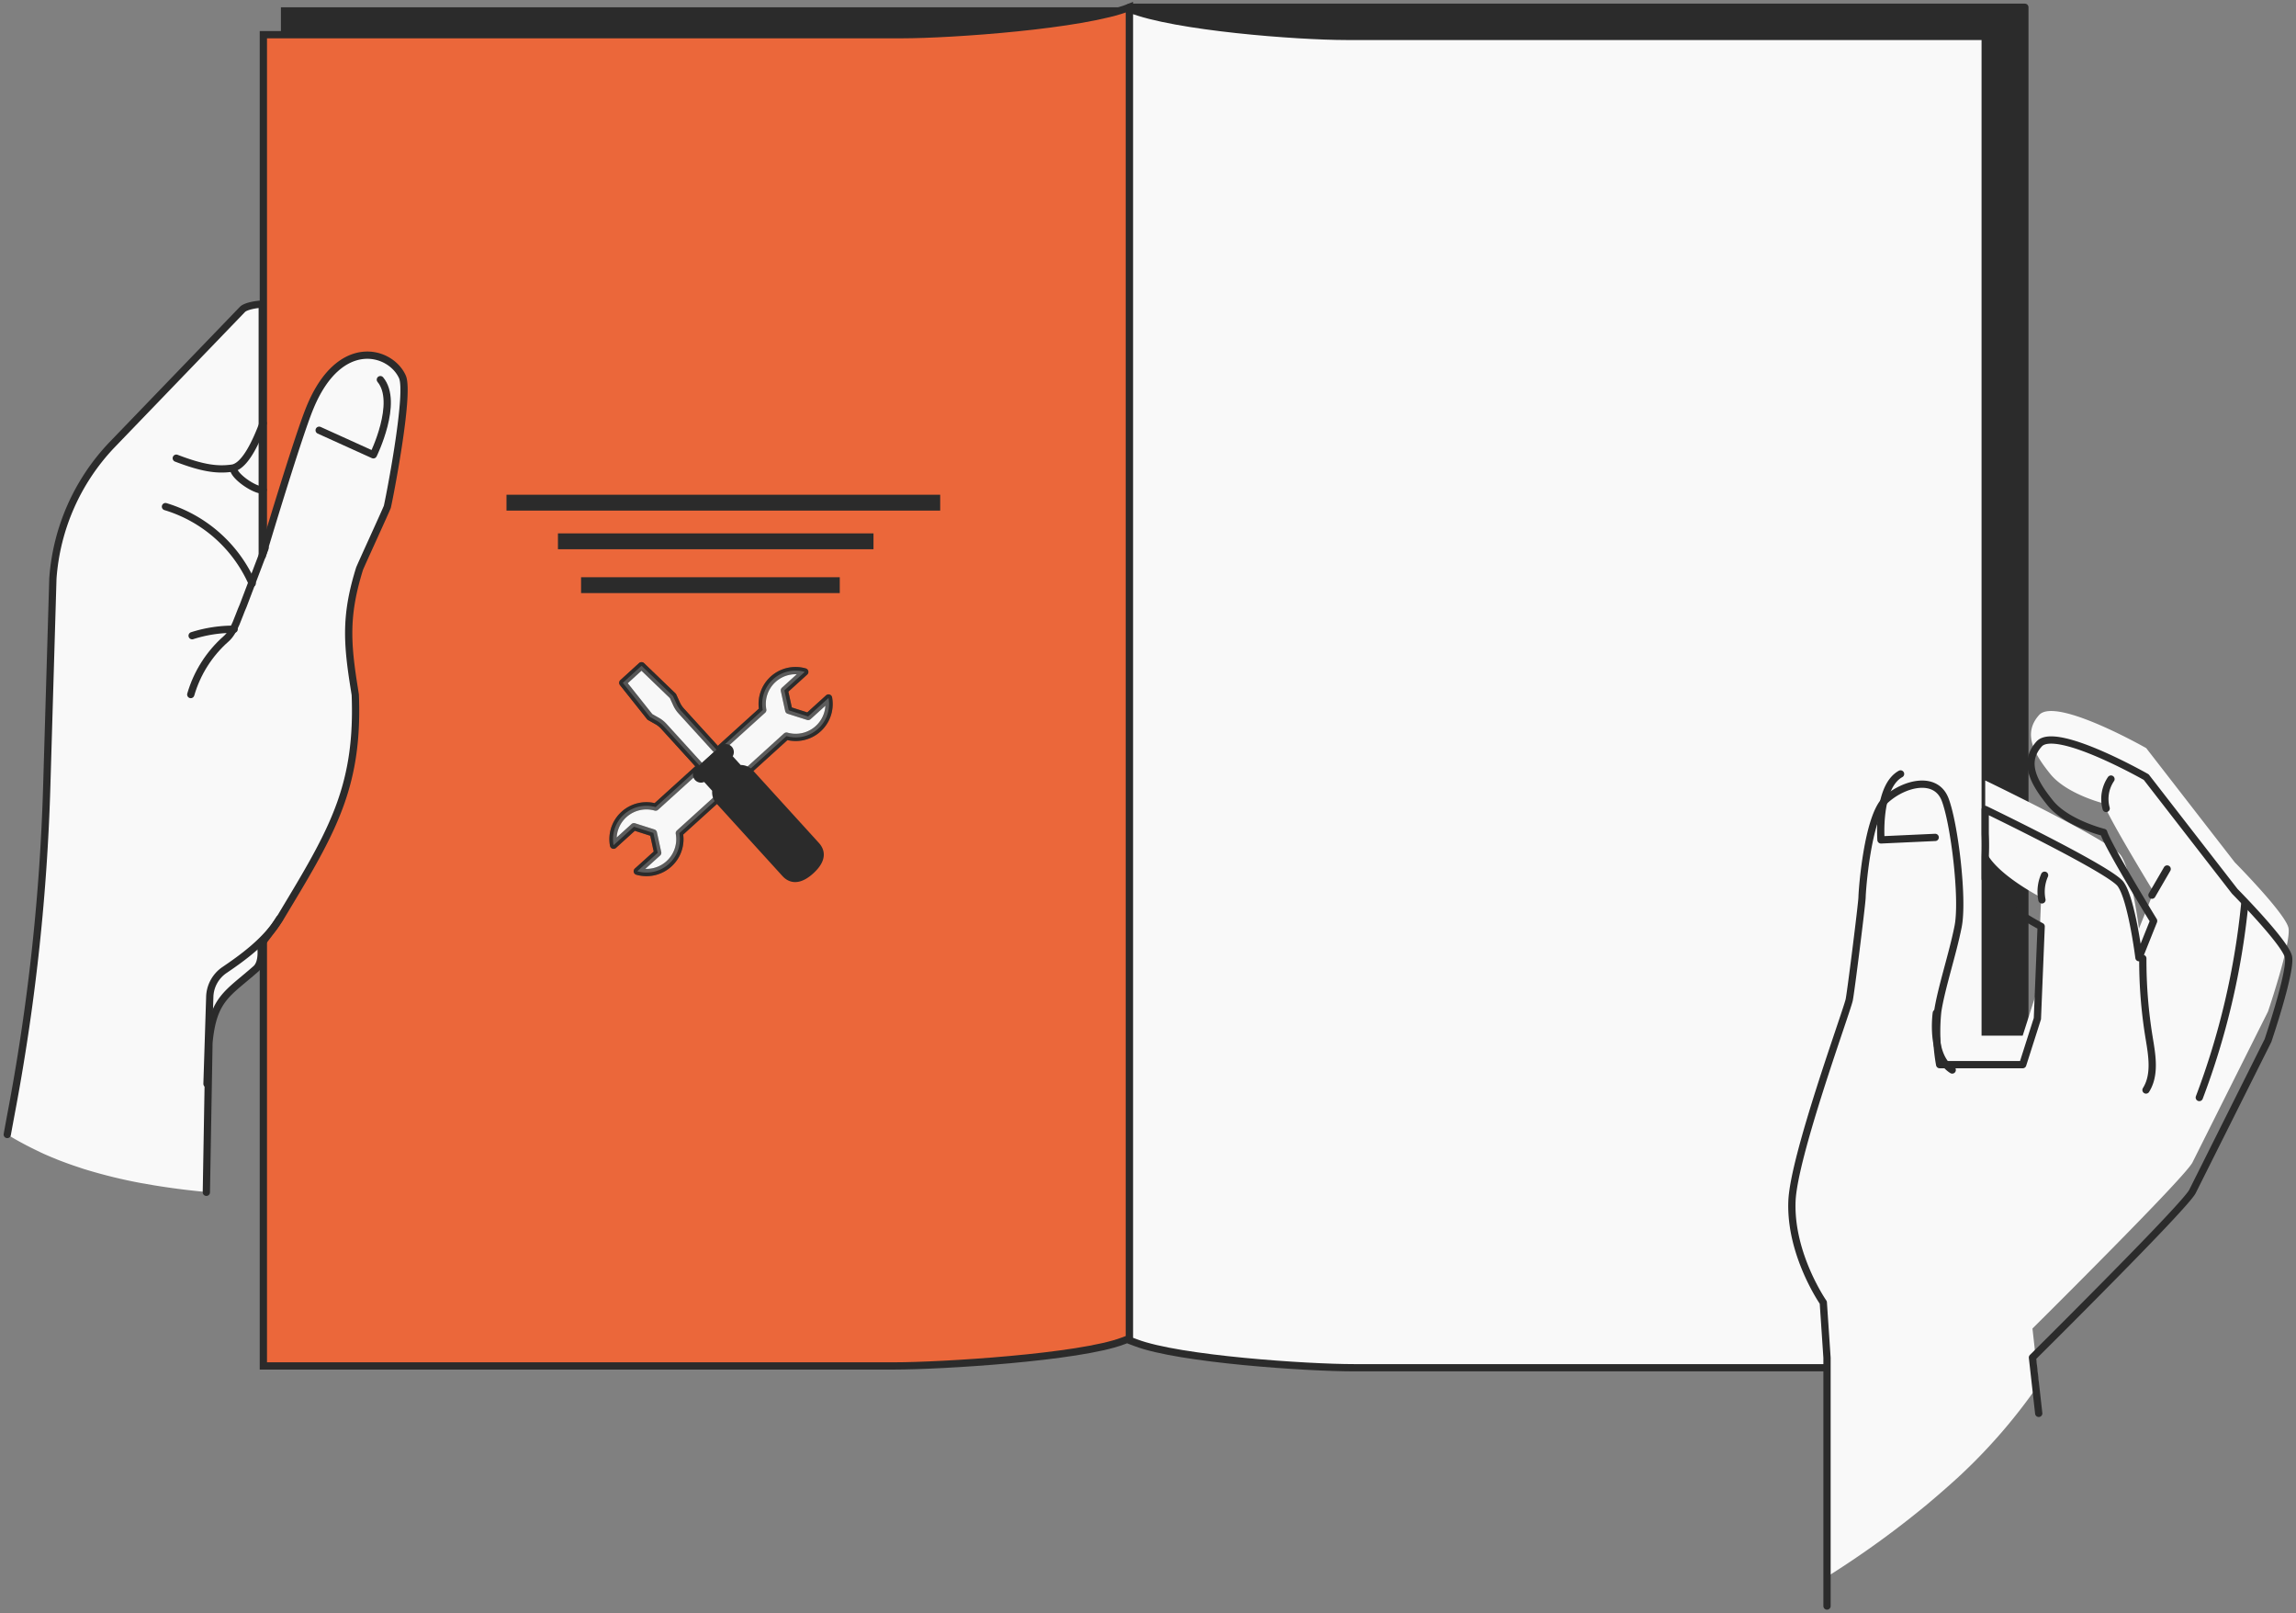 <?xml version="1.0" encoding="UTF-8"?> <svg xmlns="http://www.w3.org/2000/svg" width="316" height="222" fill="none"><rect width="100%" height="100%" fill="#808080" stroke="none"/><path d="M155.446 184.187V1h123.237v184.549l-4 2.404h-86.858c-1.898-.415-17.693-.211-32.342-3.773" fill="#2B2B2B"></path><path d="M155.446 184.187V1h123.237v184.549l-4 2.404h-86.858c-1.898-.415-17.693-.211-32.342-3.773" stroke="#2B2B2B" stroke-linecap="round" stroke-linejoin="round"></path><path d="m154.308 183.408-.898.342c-5.977 2.295-25.043 3.475-31.444 3.475H38.663V1h116.784l-1.139 182.408z" fill="#2B2B2B"></path><path d="m155.448 184.187-.891.335c-5.985 2.273-25.05 3.438-31.451 3.438H36.247V4.773h87.902c6.716 0 25.065-1.282 31.299-3.773v183.187z" fill="#EB673A" stroke="#2B2B2B" stroke-miterlimit="10"></path><path d="m155.446 184.436.891.335c5.985 2.273 23.59 3.438 29.991 3.438h86.895V5.007h-87.938c-6.716 0-23.605-1.282-29.839-3.773v183.202z" fill="#F9F9F9" stroke="#2B2B2B" stroke-linecap="round" stroke-linejoin="round"></path><path d="M53.296 69.713c-.153.444-3.65 8.056-3.817 8.508-1.942 6.234-1.774 9.986-.73 16.453l.139.896c.467 12.106-2.847 18.261-9.095 28.648l-1.263 2.105-.824 1.223-1.847 2.44s.423 2.346-.642 3.293c-3.934 3.459-5.883 4.093-6.467 10.16l-.358 20.592-1-.102a103.758 103.758 0 0 1-6.197-.823l-1.73-.299a70.034 70.034 0 0 1-7.678-1.872 16.04 16.04 0 0 1-.847-.277 49.664 49.664 0 0 1-2.496-.881 15.79 15.79 0 0 1-.825-.328 38.658 38.658 0 0 1-2.058-.888l-.475-.233a48.303 48.303 0 0 1-2.92-1.523 13.295 13.295 0 0 1-1.16-.728c.263-1.457.526-2.848.781-4.225a286.234 286.234 0 0 0 4.657-43.783l.832-28.45a29.718 29.718 0 0 1 8.029-18.297l18.058-18.741c.467-.488 2.102-.729 2.73-.729V76.48s4.904-16.41 6.569-20.395c4.072-9.906 11.116-7.83 12.722-4.224 1.05 2.338-1.978 17.539-2.088 17.852z" fill="#F9F9F9"></path><path d="M1 156.113c.263-1.456.526-2.848.781-4.224a286.247 286.247 0 0 0 4.657-43.783l.84-28.487a29.717 29.717 0 0 1 8.028-18.297l18.058-18.741c.467-.488 2.102-.729 2.73-.729V76.48s4.905-16.41 6.569-20.395c4.073-9.906 11.116-7.83 12.722-4.224 1.058 2.374-1.97 17.575-2.08 17.888-.154.445-3.65 8.056-3.818 8.508-1.941 6.235-1.773 9.986-.73 16.454l.14.896c.466 12.106-2.847 18.26-9.095 28.647l-1.263 2.105-.825 1.224-1.847 2.44s.424 2.345-.642 3.292c-3.934 3.46-5.883 4.093-6.467 10.161l-.357 20.591" stroke="#2B2B2B" stroke-linecap="round" stroke-linejoin="round"></path><path d="M24.263 63.05c3.577 1.37 5.606 1.668 7.693 1.37 1.84-.263 3.416-3.956 4.256-6.185M22.774 69.714a19.06 19.06 0 0 1 7.13 3.977 19.013 19.013 0 0 1 4.804 6.592" stroke="#2B2B2B" stroke-linecap="round" stroke-linejoin="round"></path><path d="M26.255 95.573c.859-2.97 2.55-5.633 4.875-7.677 1.16-1.012 1.694-3.132 2.329-4.53l3.029-7.969M43.925 59.205l7.46 3.38s3.562-7.219.963-10.344" stroke="#2B2B2B" stroke-linecap="round" stroke-linejoin="round"></path><path d="M26.445 87.475a18.75 18.75 0 0 1 5.78-.889M32.138 64.493c.073 1.107 3.087 3.103 4.073 2.914M28.49 149.138l.379-11.909a4.623 4.623 0 0 1 2.03-3.751c2.27-1.537 5.736-3.984 7.56-7.043" stroke="#2B2B2B" stroke-linecap="round" stroke-linejoin="round"></path><path d="M251.453 217.009v-34.161l-.511-7.604s-4.606-6.629-4.314-13.949c.241-6.169 7.365-25.61 7.868-27.642.19-.728 1.781-13.438 1.781-14.189 0-.75.73-11.158 3.3-13.438 2.569-2.28 6.861-3.3 8.131 0 1.27 3.299 2.54 13.686 1.788 17.481-.752 3.795-2.292 8.369-2.803 11.654a25.902 25.902 0 0 0 .263 7.349h11.43l2.022-6.337.518-12.681s-6.511-3.321-7.7-6.555v-3.067a34.458 34.458 0 0 0 0-3.117v-3.358c2.262 1.093 17.218 8.384 18.619 10.248 1.526 2.033 2.541 10.147 2.541 10.147l2.014-5.033v-.044s-6.357-10.387-6.861-12.157c0 0-5.109-1.267-7.365-4.064-2.255-2.797-3.81-5.572-1.525-8.107 2.284-2.535 14.737 4.56 14.737 4.56l8.328 10.743 3.861 4.975s7.116 7.189 7.401 9.083c.329 2.141-2.832 11.45-2.832 11.45l-10.408 20.795c-.606 1.093-5.621 6.315-10.715 11.487a1355.522 1355.522 0 0 1-11.292 11.333l.861 7.685c-3.242 4.7-7 9.024-11.204 12.892a137.48 137.48 0 0 1-4.175 3.642 129.975 129.975 0 0 1-13.78 9.95" fill="#F9F9F9"></path><path d="M251.453 221v-34.161l-.511-7.604s-4.606-6.628-4.314-13.949c.241-6.169 7.365-25.609 7.868-27.642.19-.728 1.781-13.438 1.781-14.188 0-.751.73-11.159 3.3-13.439 2.569-2.28 6.861-3.3 8.131 0 1.27 3.3 2.54 13.686 1.788 17.481-.752 3.795-2.292 8.369-2.803 11.654a25.902 25.902 0 0 0 .263 7.349h11.43l2.022-6.336.518-12.682s-6.511-3.321-7.7-6.555v-3.066a34.48 34.48 0 0 0 0-3.118v-3.358c2.262 1.093 17.218 8.384 18.619 10.249 1.526 2.032 2.541 10.146 2.541 10.146l2.014-5.033v-.044s-6.357-10.387-6.861-12.157c0 0-5.109-1.267-7.365-4.064-2.255-2.797-3.81-5.572-1.525-8.107 2.284-2.535 14.737 4.56 14.737 4.56l8.328 10.743 3.861 4.975s7.116 7.189 7.401 9.083c.329 2.142-2.832 11.45-2.832 11.45l-10.408 20.796c-.606 1.092-5.621 6.315-10.715 11.486a1364.546 1364.546 0 0 1-11.292 11.334l.861 7.684" stroke="#2B2B2B" stroke-linecap="round" stroke-linejoin="round"></path><path d="M308.954 124.307a104.036 104.036 0 0 1-6.262 26.717M294.918 131.883a65.56 65.56 0 0 0 .861 10.882c.402 2.44.891 5.135-.423 7.225M266.341 115.232l-7.459.343s-.562-7.284 2.693-9.076M281.032 123.827a5.628 5.628 0 0 1 .365-3.387M296.179 123.178l2.088-3.598M290.536 107.206a4.876 4.876 0 0 0-.664 4.043M266.496 139.399s-.854 5.937 2.189 7.838" stroke="#2B2B2B" stroke-linecap="round" stroke-linejoin="round"></path><path d="m89.92 114.616-2.671-.853-2.803 2.543a4.581 4.581 0 0 1 1.431-4.231 4.603 4.603 0 0 1 4.357-1.014l5.263-4.771 4.211-3.816 5.27-4.771a4.584 4.584 0 0 1 1.425-4.231 4.596 4.596 0 0 1 4.356-1.014L107.956 95l.599 2.74 2.671.851 2.803-2.542a4.586 4.586 0 0 1-3.478 5.302 4.601 4.601 0 0 1-2.31-.057l-5.263 4.771-4.218 3.816-5.263 4.771a4.58 4.58 0 0 1-1.435 4.225 4.602 4.602 0 0 1-4.353 1.012l2.81-2.535-.599-2.738z" fill="#F9F9F9" stroke="#2B2B2B" stroke-linecap="round" stroke-linejoin="round"></path><path opacity=".4" d="m89.92 114.616-2.671-.853-2.803 2.543a4.581 4.581 0 0 1 1.431-4.231 4.603 4.603 0 0 1 4.357-1.014l5.263-4.771 4.211-3.816 5.27-4.771a4.584 4.584 0 0 1 1.425-4.231 4.596 4.596 0 0 1 4.356-1.014L107.956 95l.599 2.74 2.671.851 2.803-2.542a4.586 4.586 0 0 1-3.478 5.302 4.601 4.601 0 0 1-2.31-.057l-5.263 4.771-4.218 3.816-5.263 4.771a4.58 4.58 0 0 1-1.435 4.225 4.602 4.602 0 0 1-4.353 1.012l2.81-2.535-.599-2.738z" fill="#F9F9F9" stroke="#2B2B2B" stroke-linecap="round" stroke-linejoin="round"></path><path d="m89.448 98.65-3.73-4.69 2.576-2.346 4.321 4.16.511 1.121c.162.342.373.659.628.94l5.19 5.703-2.365 2.141-5.19-5.703a3.765 3.765 0 0 0-.883-.728l-1.058-.598z" fill="#F9F9F9" stroke="#2B2B2B" stroke-linecap="round" stroke-linejoin="round"></path><path opacity=".7" d="m89.448 98.65-3.73-4.69 2.576-2.346 4.321 4.16.511 1.121c.162.342.373.659.628.94l5.19 5.703-2.365 2.141-5.19-5.703a3.765 3.765 0 0 0-.883-.728l-1.058-.598z" fill="#F9F9F9" stroke="#2B2B2B" stroke-linecap="round" stroke-linejoin="round"></path><path d="m98.547 108.658-1.555-1.712-.11.095a.611.611 0 0 1-.858-.047.607.607 0 0 1 .049-.856l3.386-3.067a.6.6 0 0 1 .445-.181.6.6 0 0 1 .562.411.59.59 0 0 1-.039.478.597.597 0 0 1-.158.188l-.102.095 1.562 1.719a1.786 1.786 0 0 1 1.606.655l8.992 9.885c1.073 1.172.446 2.418-.729 3.488-1.176 1.071-2.482 1.567-3.548.394l-8.992-9.884a1.809 1.809 0 0 1-.511-1.661z" fill="#F9F9F9" stroke="#2B2B2B" stroke-linecap="round" stroke-linejoin="round"></path><path d="m98.547 108.658-1.555-1.712-.11.095a.611.611 0 0 1-.858-.047.607.607 0 0 1 .049-.856l3.386-3.067a.6.6 0 0 1 .445-.181.6.6 0 0 1 .562.411.59.59 0 0 1-.039.478.597.597 0 0 1-.158.188l-.102.095 1.562 1.719a1.786 1.786 0 0 1 1.606.655l8.992 9.885c1.073 1.172.446 2.418-.729 3.488-1.176 1.071-2.482 1.567-3.548.394l-8.992-9.884a1.809 1.809 0 0 1-.511-1.661zM129.4 68.08H69.708v2.185H129.4V68.08zM120.219 73.397H76.79v2.186h43.429v-2.186zM115.578 79.428H79.973v2.185h35.605v-2.185z" fill="#2B2B2B"></path></svg> 